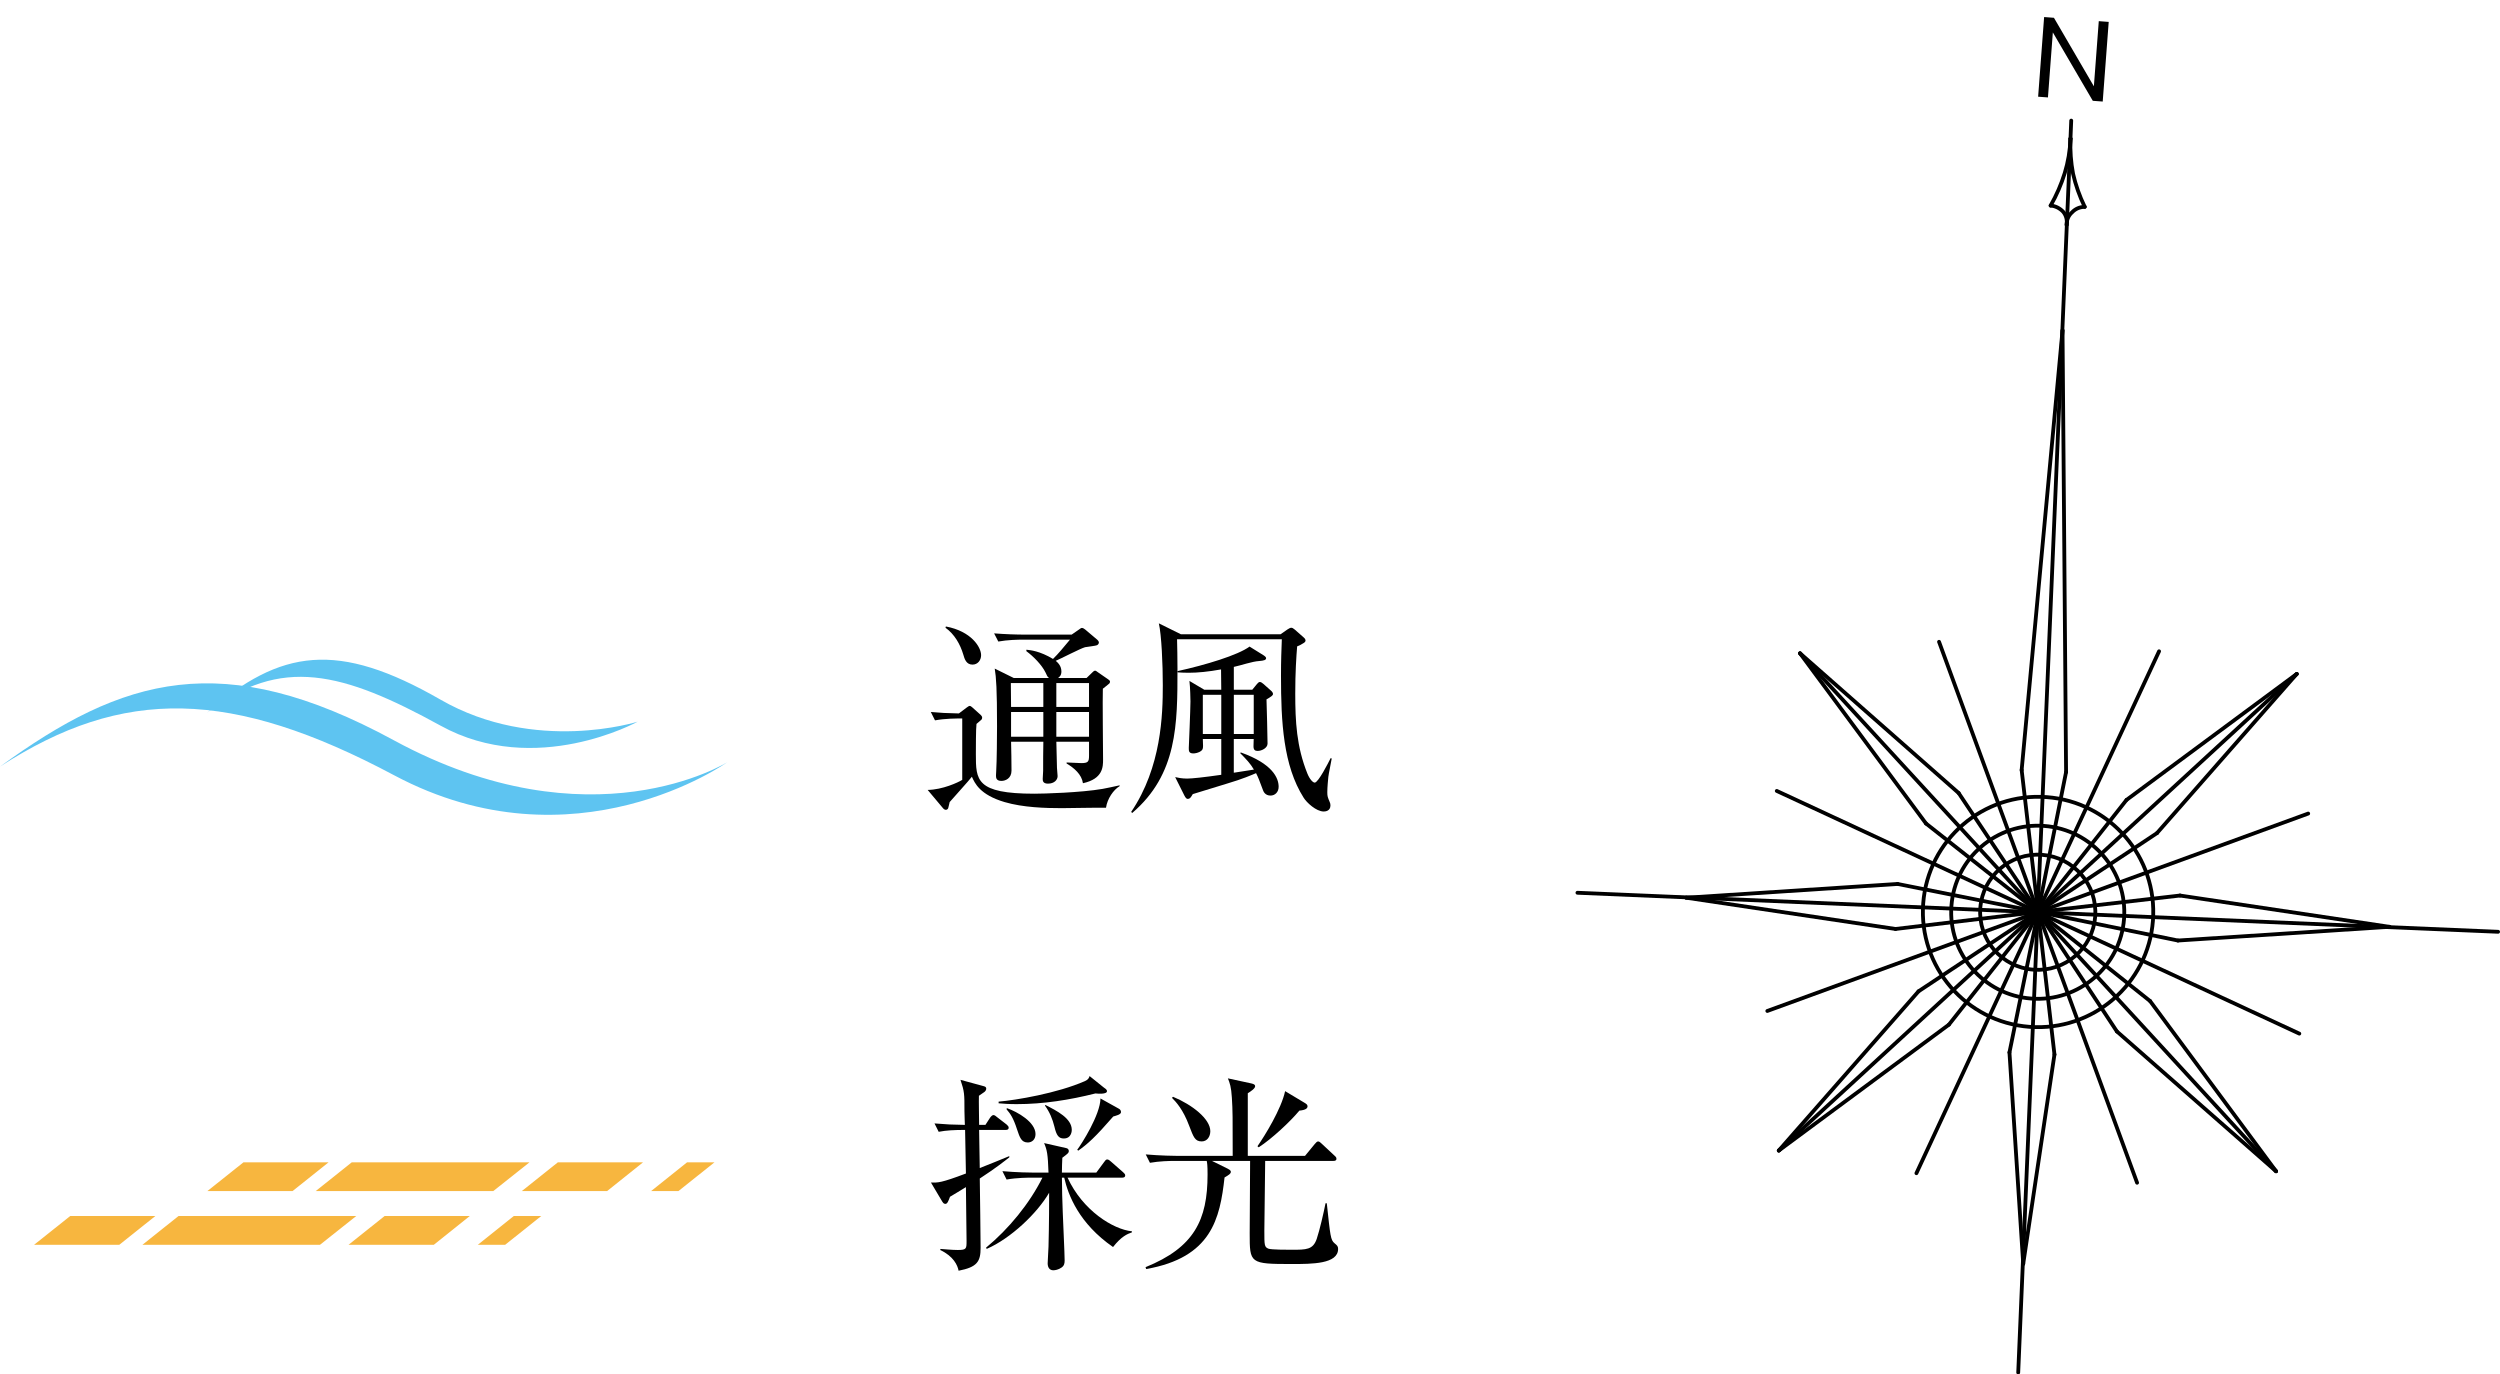 <?xml version="1.0" encoding="UTF-8"?><svg id="_レイヤー_2" xmlns="http://www.w3.org/2000/svg" viewBox="0 0 197.329 108.487"><defs><style>.cls-1{fill:#5ec4f1;}.cls-2{fill:none;stroke:#000;stroke-linecap:round;stroke-linejoin:round;stroke-width:.302px;}.cls-3{fill:#f7b63f;}</style></defs><g id="_レイヤー_4"><line class="cls-2" x1="163.426" y1="10.944" x2="159.301" y2="108.336"/><line class="cls-2" x1="142.079" y1="51.567" x2="179.652" y2="92.449"/><line class="cls-2" x1="140.403" y1="90.815" x2="181.285" y2="53.196"/><line class="cls-2" x1="153.052" y1="50.659" x2="168.683" y2="93.355"/><line class="cls-2" x1="181.488" y1="81.585" x2="140.244" y2="62.43"/><line class="cls-2" x1="139.498" y1="79.797" x2="182.189" y2="64.216"/><line class="cls-2" x1="151.266" y1="92.603" x2="170.418" y2="51.408"/><path class="cls-2" d="M167.655,72.518c-.283,3.763-3.565,6.585-7.325,6.301-3.763-.283-6.585-3.567-6.3-7.326.28-3.763,3.562-6.584,7.325-6.3,3.763.281,6.582,3.564,6.3,7.325"/><path class="cls-2" d="M165.377,72.345c-.189,2.505-2.372,4.384-4.873,4.193-2.504-.187-4.384-2.369-4.196-4.873.191-2.502,2.372-4.381,4.876-4.193,2.505.189,4.381,2.372,4.193,4.873"/><line class="cls-2" x1="162.799" y1="26.08" x2="163.079" y2="60.942"/><line class="cls-2" x1="160.869" y1="71.98" x2="163.079" y2="60.942"/><line class="cls-2" x1="162.799" y1="26.08" x2="159.572" y2="60.779"/><line class="cls-2" x1="160.869" y1="71.98" x2="159.572" y2="60.779"/><line class="cls-2" x1="160.869" y1="71.98" x2="149.779" y2="69.772"/><line class="cls-2" x1="133.087" y1="70.857" x2="149.616" y2="73.325"/><line class="cls-2" x1="160.869" y1="71.98" x2="149.616" y2="73.325"/><line class="cls-2" x1="160.869" y1="71.98" x2="158.609" y2="83.07"/><line class="cls-2" x1="159.696" y1="99.756" x2="162.162" y2="83.235"/><line class="cls-2" x1="160.869" y1="71.98" x2="162.162" y2="83.235"/><line class="cls-2" x1="188.595" y1="73.154" x2="171.909" y2="74.237"/><line class="cls-2" x1="160.869" y1="71.98" x2="171.909" y2="74.237"/><line class="cls-2" x1="188.595" y1="73.154" x2="172.071" y2="70.686"/><line class="cls-2" x1="160.869" y1="71.98" x2="172.071" y2="70.686"/><line class="cls-2" x1="140.403" y1="90.815" x2="151.431" y2="78.248"/><line class="cls-2" x1="160.869" y1="71.98" x2="151.431" y2="78.248"/><line class="cls-2" x1="140.403" y1="90.815" x2="153.83" y2="80.877"/><line class="cls-2" x1="160.869" y1="71.98" x2="153.83" y2="80.877"/><line class="cls-2" x1="142.079" y1="51.567" x2="154.599" y2="62.595"/><line class="cls-2" x1="160.869" y1="71.98" x2="154.599" y2="62.595"/><line class="cls-2" x1="142.079" y1="51.567" x2="152.021" y2="65"/><line class="cls-2" x1="160.869" y1="71.98" x2="152.021" y2="65"/><line class="cls-2" x1="181.285" y1="53.196" x2="170.253" y2="65.76"/><line class="cls-2" x1="160.869" y1="71.98" x2="170.253" y2="65.76"/><line class="cls-2" x1="181.285" y1="53.196" x2="167.852" y2="63.136"/><line class="cls-2" x1="160.869" y1="71.98" x2="167.852" y2="63.136"/><line class="cls-2" x1="179.652" y1="92.449" x2="167.089" y2="81.414"/><line class="cls-2" x1="160.869" y1="71.98" x2="167.089" y2="81.414"/><line class="cls-2" x1="179.652" y1="92.449" x2="169.711" y2="79.016"/><line class="cls-2" x1="160.869" y1="71.98" x2="169.711" y2="79.016"/><line class="cls-2" x1="159.696" y1="99.756" x2="158.609" y2="83.07"/><line class="cls-2" x1="133.087" y1="70.857" x2="149.779" y2="69.772"/><line class="cls-2" x1="163.426" y1="10.944" x2="163.485" y2="9.52"/><path class="cls-2" d="M169.935,72.666c-.377,5.005-4.741,8.76-9.747,8.383-5.009-.376-8.763-4.744-8.386-9.751.377-5.008,4.744-8.758,9.747-8.38,5.009.373,8.763,4.739,8.386,9.748"/><path class="cls-2" d="M163.426,10.944c-.035.942.032,1.874.203,2.767h0c.203.893.513,1.774.922,2.616h0"/><path class="cls-2" d="M164.552,16.328c-.389,0-.751.159-1.002.433h0c-.277.239-.43.595-.427.987h0"/><path class="cls-2" d="M161.859,16.227c.466-.813.84-1.676,1.114-2.565h0c.265-.862.418-1.777.454-2.718h0"/><path class="cls-2" d="M163.123,17.748c.059-.387-.041-.763-.28-1.04h0c-.271-.283-.625-.455-.984-.48h0"/><line class="cls-2" x1="124.51" y1="70.467" x2="197.178" y2="73.547"/><path d="M165.187,7.957l-3.153-5.399-.386,5.133-.775-.058.473-6.287.775.058,3.152,5.408.387-5.142.784.059-.473,6.287-.784-.059Z"/><path d="M87.298,63.756c-.562-.017-2.994.033-3.49.033-1.273,0-3.06-.05-4.516-.48-1.952-.579-2.349-1.489-2.58-2.001-.248.331-1.505,1.704-1.753,2.001-.05.165-.083.413-.116.48-.017.05-.083.132-.182.132-.083,0-.165-.05-.231-.132l-1.208-1.439c1.174-.016,2.415-.595,2.729-.794v-4.846c-.496,0-1.34,0-2.15.149l-.331-.662c.728.066,1.224.099,2.217.116l.612-.463c.099-.066.182-.132.231-.132.066,0,.149.05.215.116l.662.595c.066.066.116.132.116.215,0,.099-.05.165-.099.198-.083.066-.248.215-.347.298-.05.331-.05,2.018-.05,2.382,0,2.051,0,3.126,4.615,3.126.728,0,3.672-.083,5.392-.381.347-.066.91-.182,1.34-.281v.066c-.48.281-.976.992-1.075,1.704ZM76.762,52.459c-.496,0-.629-.447-.728-.794-.248-.827-.695-1.604-1.406-2.117l.033-.099c2.018.38,2.779,1.638,2.779,2.266,0,.397-.265.744-.678.744ZM87.563,53.947c-.066.066-.43.347-.513.414-.033.794.017,4.698.017,5.591,0,.562,0,1.521-1.588,1.869-.099-.695-.695-1.207-1.29-1.555v-.083c.166,0,.976.05,1.158.05.546,0,.612-.116.612-.595v-1.092h-2.58c0,.165.05,1.77.05,2.068,0,.066.05.579.05.645,0,.298-.265.595-.761.595-.414,0-.414-.248-.414-.381,0-.083.033-.529.033-.628,0-.331,0-1.935.017-2.299h-2.547c.016.331.033,1.919.033,2.282,0,.612-.479.811-.794.811-.43,0-.43-.265-.43-.447,0-.05.016-.265.016-.314.05-.744.066-2.911.066-3.556,0-2.927-.066-3.854-.182-4.549l1.505.744h2.779c-.132-.116-.149-.149-.281-.447-.281-.579-.943-1.257-1.505-1.671v-.116c.314.033,1.059.099,2.101.728.397-.381.86-.943,1.34-1.522h-3.705c-.43,0-1.224.017-1.952.149l-.331-.645c.86.066,1.704.099,2.547.099h3.573l.596-.413c.066-.05.149-.116.215-.116.083,0,.215.083.265.132l.959.811c.033.033.116.116.116.215,0,.033-.033.149-.132.198-.116.066-.811.132-.959.166-.364.099-1.952.926-2.315,1.075.149.132.447.381.447.844,0,.298-.149.43-.265.513h2.25l.463-.447c.066-.066.132-.132.215-.132.05,0,.149.066.182.099l.86.595c.083.05.132.116.132.165,0,.066-.017.099-.05.149ZM82.352,53.914h-2.564c0,.463.017,1.34.017,1.885h2.547v-1.885ZM82.352,56.197h-2.547v1.952h2.547v-1.952ZM85.958,53.914h-2.58v1.885h2.58v-1.885ZM85.958,56.197h-2.58v1.952h2.58v-1.952Z"/><path d="M104.849,61.308c-.017.182-.083.827-.083,1.224,0,.331.033.397.198.794.033.066.05.149.05.248,0,.43-.38.48-.529.48-.595,0-1.356-.711-1.588-1.092-1.604-2.531-1.786-5.938-1.786-9.626,0-1.224.033-2.001.066-2.878h-8.27c.016.744.033,1.356.033,2.316,0,4.4,0,8.336-3.573,11.396l-.083-.083c2.398-3.54,2.498-7.691,2.498-10.007,0-1.637-.099-3.953-.314-4.879l1.737.86h7.873l.546-.38c.132-.083.215-.132.298-.132s.166.05.281.149l.695.612c.099.083.149.166.149.248s-.066.149-.149.198c-.149.099-.364.215-.513.265-.066.827-.149,2.035-.149,3.722,0,2.2.099,4.185.959,6.319.182.447.43.711.579.711.281,0,1.075-1.571,1.257-1.935l.083.033c-.033.231-.248,1.24-.265,1.439ZM100.284,62.796c-.43,0-.562-.331-.595-.43-.314-.844-.364-.976-.546-1.34-.314.132-1.059.463-2.299.827-2.233.678-2.498.761-2.696.827-.166.281-.231.38-.397.38-.116,0-.182-.116-.265-.265l-.728-1.456c.232.05.529.116.943.116.38,0,1.307-.099,2.696-.298v-2.828h-1.456c0,.083.017.463.017.546,0,.198-.033.298-.132.38-.215.182-.529.215-.629.215-.364,0-.364-.198-.364-.43,0-.05.132-3.093.132-3.672,0-.116-.017-1.141-.083-1.621l1.174.695h1.34l-.017-1.604c-.992.182-1.836.265-2.564.265-.38,0-.612-.017-.86-.033v-.099c2.183-.48,4.764-1.257,5.673-1.935l1.092.678c.132.083.215.166.215.231,0,.149-.149.199-.546.232-.562.033-1.439.347-2.001.463v1.803h1.456l.38-.463c.083-.099.149-.149.215-.149.083,0,.166.05.281.149l.595.529c.099.083.165.182.165.265,0,.116-.116.198-.513.43.017.496.083,2.944.083,3.49,0,.347-.463.579-.778.579-.198,0-.331-.066-.331-.364,0-.083.016-.48.016-.579h-1.571v2.663l1.588-.248c-.281-.48-.629-.844-1.075-1.29l.033-.066c2.514.893,2.994,2.018,2.994,2.713,0,.414-.281.695-.645.695ZM96.397,54.841h-1.456v3.093h1.456v-3.093ZM98.96,54.841h-1.571v3.093h1.571v-3.093Z"/><path d="M77.335,93.022c.017,1.042.066,4.764.066,5.475,0,1.092-.281,1.521-1.737,1.803-.083-.43-.397-1.141-1.456-1.637l.033-.083c.281.017.893.083,1.356.083.695,0,.695-.099.695-.728,0-.678-.05-3.622-.05-4.234-.496.314-.91.546-1.257.761-.132.364-.215.562-.364.562s-.198-.116-.248-.182l-.893-1.505c.562.016.794.033,2.762-.711-.017-.562-.017-.86-.066-3.44-.86,0-1.489.033-2.084.149l-.331-.662c1.009.083,1.34.099,2.398.116,0-.132-.033-.711-.033-1.075,0-1.389,0-1.538-.314-2.481l1.819.496c.116.033.215.066.215.199,0,.116-.083.215-.149.265-.066.05-.381.265-.43.298-.017.364.017,1.968.017,2.299h.496l.364-.562c.066-.099.182-.215.265-.215.099,0,.198.083.314.182l.728.562c.099.083.165.165.165.248,0,.165-.132.182-.248.182h-2.084c.017.48.033,2.58.05,3.01.777-.314,1.555-.612,2.332-.943v.099c-.364.281-1.009.81-2.332,1.67ZM87.855,98.431c-2.68-1.853-3.54-4.085-3.854-5.475h-.182c0,.711.033,1.985.066,2.729.017.595.149,3.259.149,3.804,0,.232-.033.414-.248.562-.232.166-.513.215-.645.215-.314,0-.447-.248-.447-.546,0-.215.066-1.125.066-1.307.05-1.853.05-3.689.05-4.268-.943,1.621-3.027,3.606-4.929,4.433l-.05-.099c1.786-1.472,3.44-3.49,4.449-5.525h-.876c-.215,0-1.141,0-1.952.149l-.331-.662c1.108.099,2.233.116,2.547.116h1.092c-.05-1.472-.116-1.786-.347-2.332l1.753.397c.099.017.198.099.198.232s-.05.182-.513.529c-.016.198-.033.943-.033,1.174h2.713l.612-.827c.083-.116.149-.215.248-.215.116,0,.215.099.314.182l.943.827c.099.099.166.149.166.248,0,.166-.149.182-.248.182h-4.301c1.191,2.597,3.606,4.086,5.078,4.234v.083c-.364.132-.827.314-1.489,1.158ZM86.465,86.307c-2.034.513-4.119.844-6.219.844-.629,0-1.059-.033-1.423-.066v-.132c1.373-.116,4.631-.662,6.815-1.621.265-.116.314-.248.364-.397l1.108.893c.116.083.265.165.265.298,0,.265-.728.199-.91.182ZM81.123,90.177c-.496,0-.629-.38-.844-1.025-.298-.926-.529-1.24-.827-1.588l.017-.099c.86.298,2.266,1.108,2.266,2.051,0,.447-.298.662-.612.662ZM83.968,89.863c-.397,0-.579-.231-.744-.943-.149-.595-.364-1.125-.744-1.654l.033-.05c.91.463,2.084,1.059,2.084,1.968,0,.033,0,.678-.628.678ZM87.871,88.126c-1.423,1.638-2.035,2.183-2.762,2.696l-.083-.066c.347-.463,1.819-2.762,1.836-4.052l1.456.811c.099.05.165.149.165.265,0,.198-.397.281-.612.347Z"/><path d="M101.965,99.771c-3.325,0-3.325-.05-3.325-2.415,0-.91.033-4.896.033-5.723h-3.01l1.24.612c.083.05.248.116.248.248,0,.149-.132.232-.496.447-.364,3.258-1.026,6.318-6.186,7.228l-.05-.149c3.837-1.555,4.896-3.721,4.896-7.311,0-.728-.033-.926-.066-1.075h-2.531c-.413,0-1.207.017-1.952.149l-.331-.662c1.141.099,2.316.116,2.547.116h4.317c0-3.11,0-3.54-.066-4.598-.05-.844-.165-1.158-.314-1.522l1.836.397c.198.05.314.083.314.231,0,.166-.331.397-.579.546v4.946h4.516l.761-.926c.116-.132.182-.215.281-.215.083,0,.182.083.281.182l.992.926c.132.116.166.165.166.265,0,.149-.132.165-.248.165h-5.376c-.016.943-.066,4.979-.066,5.508,0,1.158,0,1.29.331,1.422.232.083,1.505.083,1.803.083,1.191,0,1.704,0,2.001-.86.232-.695.546-2.051.695-2.812h.099c.281,2.613.298,2.895.612,3.159.198.165.281.232.281.447,0,1.191-2.051,1.191-3.656,1.191ZM94.853,90.094c-.529,0-.645-.331-.992-1.24-.48-1.29-1.042-1.885-1.356-2.2l.083-.083c1.522.628,2.944,1.753,2.944,2.713,0,.43-.248.81-.678.81ZM102.561,87.663c-.728.877-2.183,2.233-3.209,2.895l-.099-.083c.579-.827,1.885-2.944,2.183-4.35l1.489.893c.166.099.281.165.281.298,0,.166-.132.298-.645.347Z"/><polygon class="cls-3" points="14.09 95.983 28.118 95.983 25.256 98.255 11.24 98.255 14.09 95.983"/><polygon class="cls-3" points="5.541 95.983 12.26 95.983 9.413 98.255 2.688 98.255 5.541 95.983"/><polygon class="cls-3" points="30.356 95.983 37.08 95.983 34.24 98.255 27.509 98.255 30.356 95.983"/><polygon class="cls-3" points="40.554 95.983 42.72 95.983 39.87 98.255 37.713 98.255 40.554 95.983"/><polygon class="cls-3" points="27.767 91.743 41.795 91.743 38.933 94.015 24.917 94.015 27.767 91.743"/><polygon class="cls-3" points="19.218 91.743 25.937 91.743 23.09 94.015 16.366 94.015 19.218 91.743"/><polygon class="cls-3" points="44.034 91.743 50.757 91.743 47.917 94.015 41.186 94.015 44.034 91.743"/><polygon class="cls-3" points="54.232 91.743 56.397 91.743 53.547 94.015 51.39 94.015 54.232 91.743"/><path class="cls-1" d="M0,60.511c9.714-7.074,17.563-9.426,31.082-2.082,15.586,8.469,26.318,1.737,26.318,1.737,0,0-12.066,8.6-26.276,1.035-12.852-6.846-21.409-7.002-31.124-.69"/><path class="cls-1" d="M16.343,56.254c5.822-5.052,10.315-5.689,18.423-1.033,7.487,4.312,15.567,1.74,15.567,1.74,0,0-8.056,4.458-15.563.314-7.721-4.244-12.61-5.535-18.426-1.021"/></g></svg>